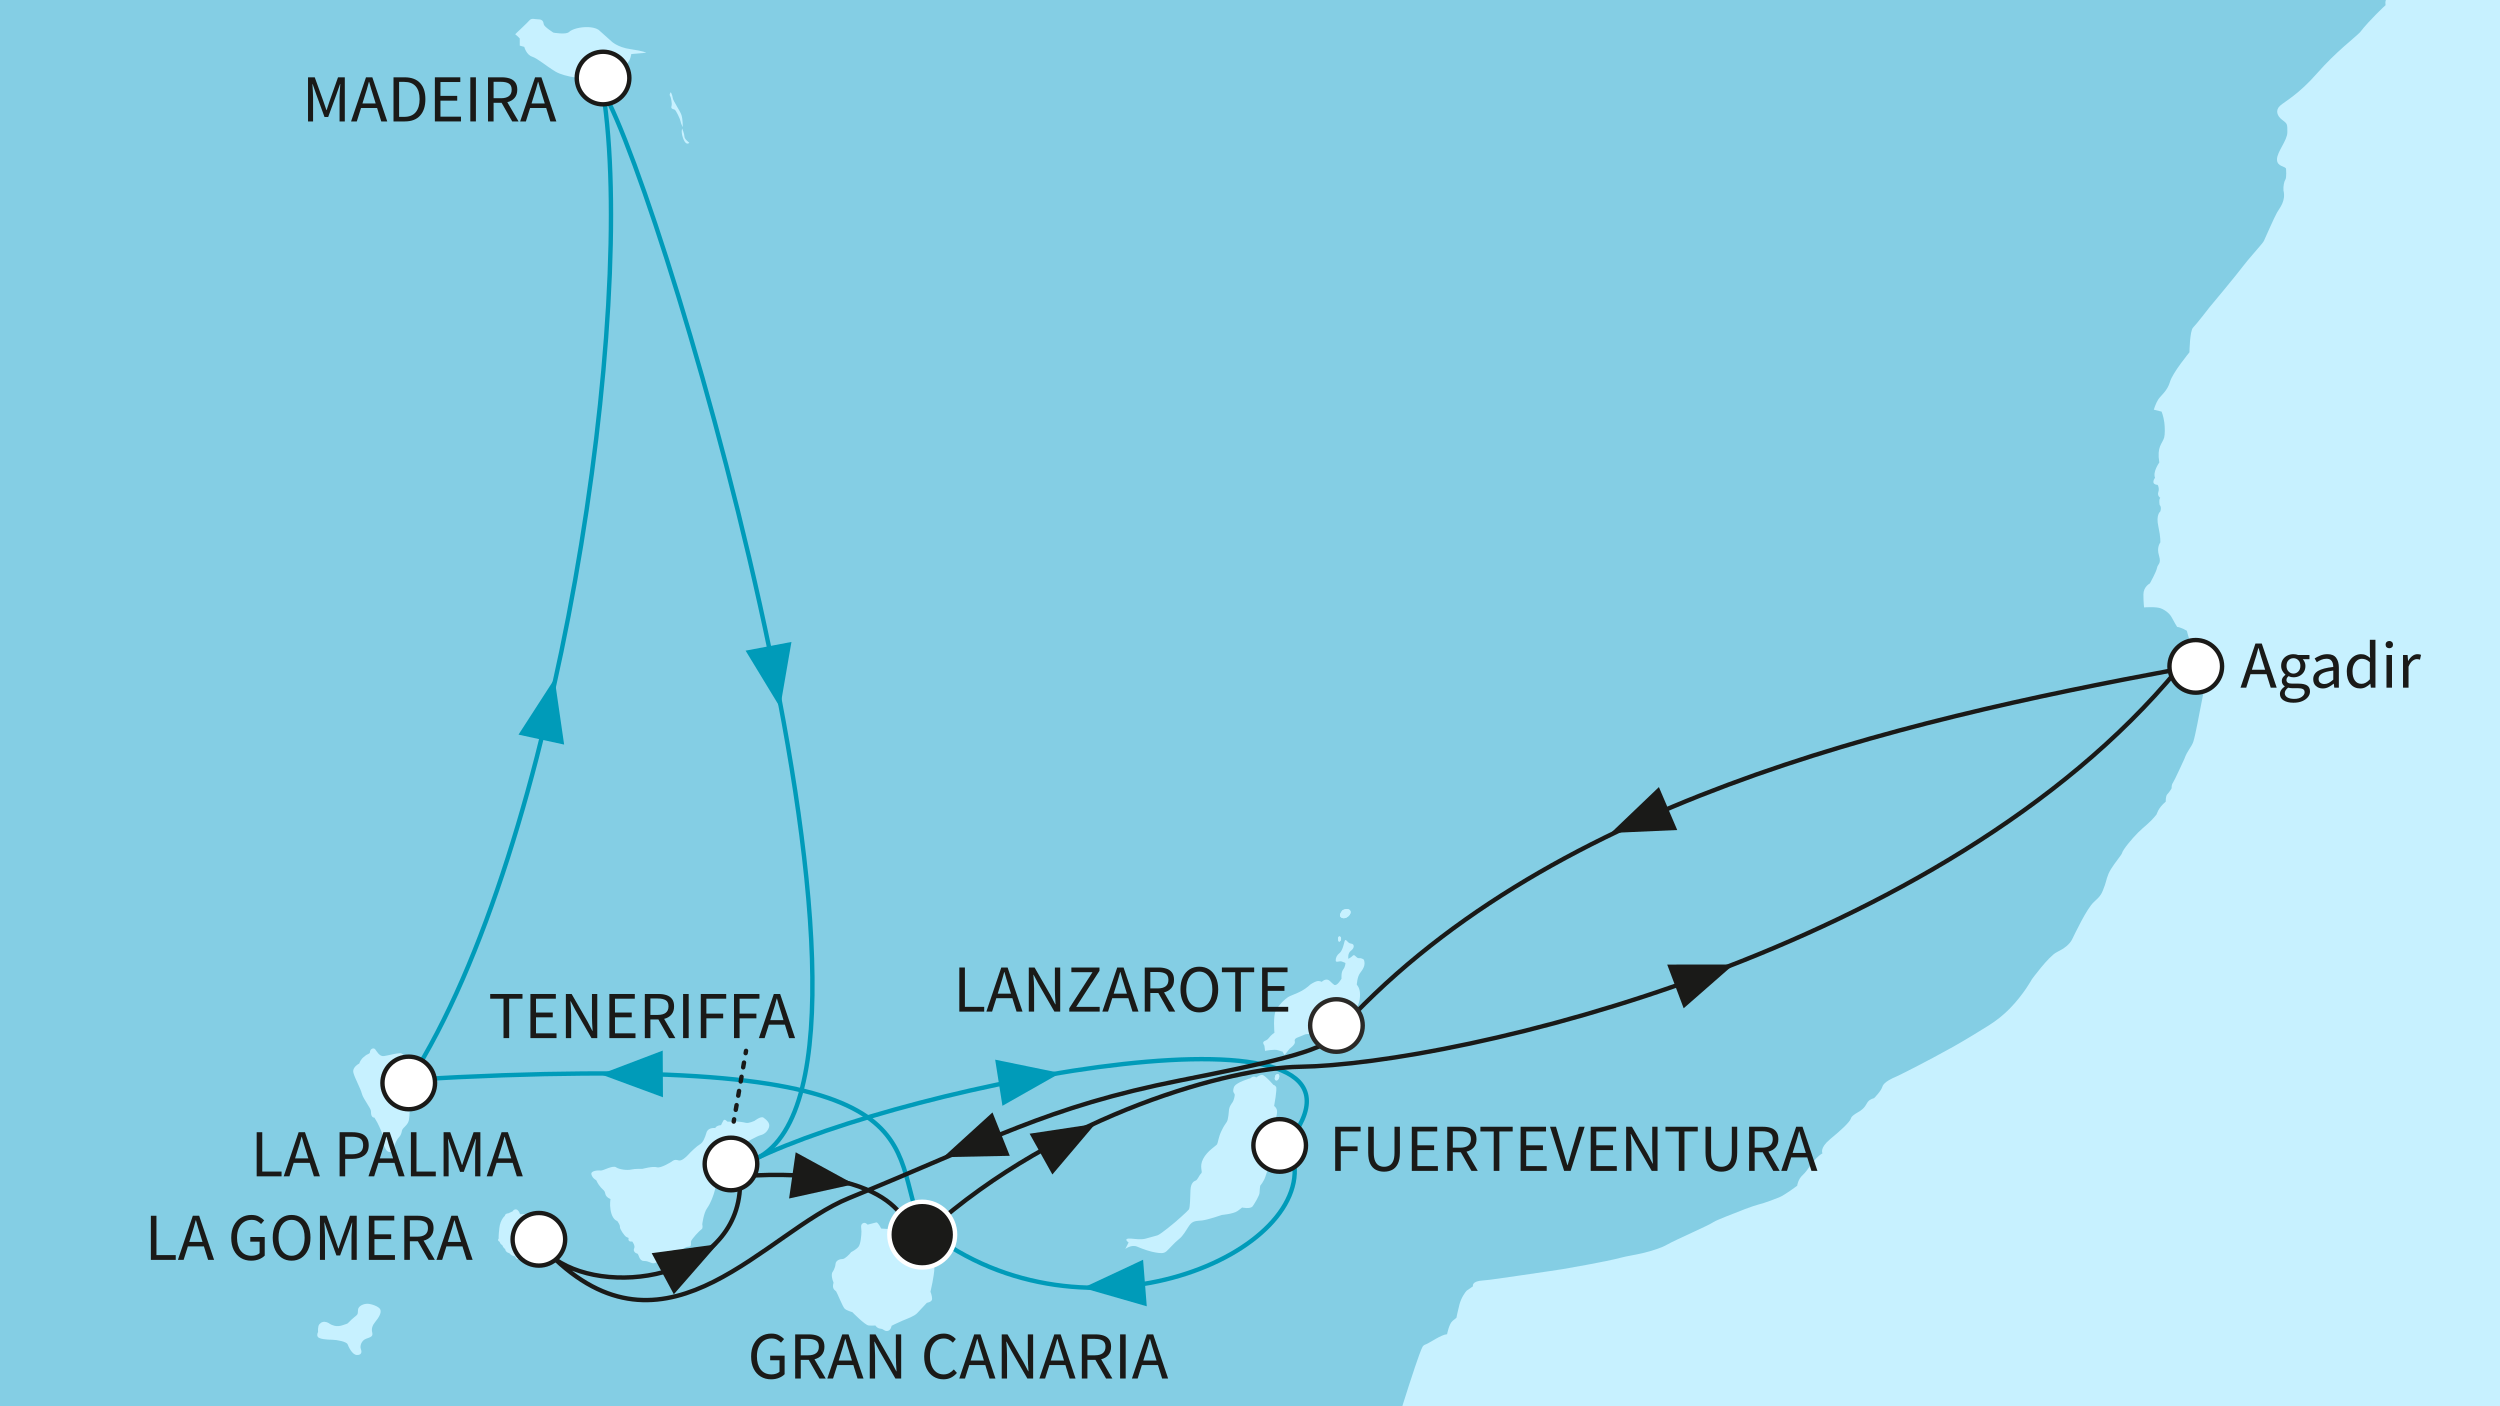 <?xml version="1.0" encoding="utf-8"?>
<!-- Generator: Adobe Illustrator 29.7.1, SVG Export Plug-In . SVG Version: 9.03 Build 0)  -->
<!DOCTYPE svg PUBLIC "-//W3C//DTD SVG 1.1//EN" "http://www.w3.org/Graphics/SVG/1.1/DTD/svg11.dtd">
<svg version="1.1" id="Ebene_1" xmlns:x="http://ns.adobe.com/Extensibility/1.0/" xmlns:i="http://ns.adobe.com/AdobeIllustrator/10.0/" xmlns:graph="http://ns.adobe.com/Graphs/1.0/"
	 xmlns="http://www.w3.org/2000/svg" xmlns:xlink="http://www.w3.org/1999/xlink" x="0px" y="0px" viewBox="0 0 640 360"
	 style="enable-background:new 0 0 640 360;" xml:space="preserve">
<rect x="0" y="0" width="640" height="360" fill="#808080" stroke="none"/>
<style type="text/css">
	
		.st0{clip-path:url(#SVGID_00000178198134485934293280000003596766616219559047_);fill-rule:evenodd;clip-rule:evenodd;fill:#84CEE4;}
	.st1{clip-path:url(#SVGID_00000178198134485934293280000003596766616219559047_);}
	.st2{fill-rule:evenodd;clip-rule:evenodd;fill:#C7F1FF;}
	.st3{fill:#C7F1FF;}
	
		.st4{clip-path:url(#SVGID_00000178198134485934293280000003596766616219559047_);fill-rule:evenodd;clip-rule:evenodd;fill:#C7F1FF;}
	
		.st5{clip-path:url(#SVGID_00000178198134485934293280000003596766616219559047_);fill:none;stroke:#009BB9;stroke-width:1.128;stroke-miterlimit:10;}
	.st6{clip-path:url(#SVGID_00000178198134485934293280000003596766616219559047_);fill:#009BB9;}
	
		.st7{clip-path:url(#SVGID_00000178198134485934293280000003596766616219559047_);fill-rule:evenodd;clip-rule:evenodd;fill:#FFFFFF;stroke:#1A1A18;stroke-width:1.128;stroke-miterlimit:10;}
	.st8{fill:#1A1A18;}
	
		.st9{clip-path:url(#SVGID_00000178198134485934293280000003596766616219559047_);fill:none;stroke:#1A1A18;stroke-width:1.128;stroke-miterlimit:10;}
	.st10{clip-path:url(#SVGID_00000178198134485934293280000003596766616219559047_);fill:#1A1A18;}
	
		.st11{clip-path:url(#SVGID_00000178198134485934293280000003596766616219559047_);fill-rule:evenodd;clip-rule:evenodd;fill:#1A1A18;stroke:#FFFFFF;stroke-width:1.128;stroke-miterlimit:10;}
	
		.st12{clip-path:url(#SVGID_00000178198134485934293280000003596766616219559047_);fill-rule:evenodd;clip-rule:evenodd;fill:#FFFFFF;stroke:#2A2927;stroke-width:1.128;stroke-miterlimit:10;}
	.st13{fill:none;stroke:#1A1A18;stroke-width:1.128;stroke-linecap:round;stroke-miterlimit:10;}
	
		.st14{fill:none;stroke:#1A1A18;stroke-width:1.128;stroke-linecap:round;stroke-miterlimit:10;stroke-dasharray:1.228,2.455;}
</style>
<g>
	<defs>
		<rect id="SVGID_1_" width="640" height="360"/>
	</defs>
	<clipPath id="SVGID_00000149357408728459291030000002859247733491447172_">
		<use xlink:href="#SVGID_1_"  style="overflow:visible;"/>
	</clipPath>
	
		<rect x="-296.409" y="-174.752" style="clip-path:url(#SVGID_00000149357408728459291030000002859247733491447172_);fill-rule:evenodd;clip-rule:evenodd;fill:#84CEE4;" width="1161.655" height="1262.718"/>
	<g style="clip-path:url(#SVGID_00000149357408728459291030000002859247733491447172_);">
		<g>
			<path class="st2" d="M174.469,29.492c-0.332-1.081-2.155-3.651-2.243-4.4
				c-0.079-0.744-0.498-1.491-0.498-1.491c-0.575,0.663-0.077,1.16-0.077,1.16
				s0.496,1.661,0.251,2.408c-0.251,0.747,0.496,0.747,0.828,0.911
				c0.332,0.169,1.408,2.41,1.491,2.985c0.081,0.587,0.58,1.498,0.58,1.498
				S174.801,30.568,174.469,29.492z M175.218,34.967c0-0.661-0.58-2.071-0.58-2.071
				s-0.362,0.789,0.195,2.377c0.039,0.111,0.083,0.234,0.132,0.359
				c0.749,1.825,1.501,0.911,1.501,0.911S175.218,35.633,175.218,34.967z"/>
		</g>
	</g>
	<g style="clip-path:url(#SVGID_00000149357408728459291030000002859247733491447172_);">
		<g>
			<path class="st2" d="M106.498,276.334c-0.081-0.747-1.41-1.828-1.739-3.319
				c-0.334-1.498-1.327-3.402-2.331-3.402c-0.993,0-2.98,0.577-4.145,0.742
				c-1.159,0.169-1.828-1.243-2.24-1.74c-0.415-0.503-1.334-0.086-1.334,0.747
				c0,0,0,0.332-0.494,0.496c-0.496,0.167-0.993,0.665-0.993,0.665
				s-0.833,0.496-1.255,1.744c0,0-1.899,0.909-1.484,2.405
				c0.415,1.496,1.828,3.982,2.155,5.313c0.334,1.322,2.326,3.732,2.326,4.476
				c0,0.751,0.086,1.661,0.914,1.661c0.06,0.223,0.378,0.582,0.735,1.292
				c0.596,1.169,1.334,2.86,1.334,3.275c0,0.663,0,1.739,0.336,2.574
				c0.334,0.828,0.747,1.656,1.491,1.656c0.747,0,1.078-0.914,1.167-1.41
				c0.081-0.496,0.578-1.747,1.16-2.322c0.582-0.584,0.668-1.164,0.83-1.83
				c0.162-0.659,1.494-1.324,1.739-2.568c0.251-1.245,0.334-4.485,0-5.144
				c-0.325-0.665-0.413-1.081,0-2.164C105.088,278.405,106.581,277.078,106.498,276.334
				z M139.942,313.514c-1.408-0.668-1.489-1.248-2.818-1.081
				c0-0.582-0.587-1.658-1.661-1.658c-1.078,0-2.326,0.079-2.326,0.079
				s-0.329-1.16-0.992-1.241c-0.668-0.083-0.914,0.496-0.914,0.496l-1.081,0.496
				c0,0-0.83,0-0.914,0.666c0,0-1.162,0.911-1.41,3.152
				c-0.246,2.243-0.167,2.658-0.167,2.658s-0.499,0.413,0.255,0.828
				c0.16,0.663,0.659,0.833,0.659,0.833s0.246,0.745,0.747,0.992
				c0,0,0,0.831,1.081,1.081c0,0,0.496,0.749,1.577,0.83c0,0-0.25,0.83,1.16,0.666
				c0,0,0.499,0.496,1.002,0c0.496-0.501,1.324,0.248,1.99,0.081
				c0.663-0.167,1.074-0.828,1.074-0.828s0.339,0,1.331-0.749
				c0.995-0.747,1.408-1.16,2.073-1.656c0.666-0.504,0.833-1.501,0.833-2.493
				C141.44,315.671,141.354,314.177,139.942,313.514z M94.05,333.762
				c-0.911,0-2.321,0.496-2.405,1.577c-0.083,1.081,0.084,1.081-0.997,1.909
				c-1.076,0.828-1.494,1.579-1.911,1.663c-0.413,0.079-1.739,0.823-3.071,0.496
				c-1.322-0.334-1.243-0.665-1.988-0.914c-0.749-0.248-1.412-0.084-1.909,0.496
				c-0.501,0.58-0.334,1.994-0.334,1.994s-0.417,0.666-0.084,1.241
				c0.334,0.587,2.405,0.749,3.648,0.749c1.25,0,3.736,0.499,3.987,1.164
				c0.246,0.661,1.162,2.653,2.324,2.739c1.164,0.079,1.41-0.666,1.078-1.498
				c-0.329-0.828,0.169-2.24,1.329-2.656c1.16-0.413,1.828-0.577,1.577-1.577
				c-0.246-0.995,0-1.823,0.826-2.82c0.83-0.995,1.582-2.241,1.248-3.071
				C97.04,334.427,94.964,333.762,94.05,333.762z M195.466,286.123
				c-0.659-0.499-2.329,0.83-2.329,0.83s-1.491,0.666-2.152,0.496
				c-0.663-0.162-2.159-0.413-3.154-0.327c-0.995,0.079-1.661,0-1.661,0
				s-0.663-0.835-0.997-0.248c-0.327,0.575-0.582,1.16-0.582,1.16
				c-1.245,0.081-1.494,0.747-1.494,0.747s-1.828-0.25-2.238,1.16
				c-0.415,1.412-0.914,2.574-1.661,2.992c-0.747,0.41-2.403,1.988-2.99,2.653
				c-0.582,0.663-1.742,1.661-2.405,1.491c-0.663-0.165-1.078-0.332-1.909,0.334
				c0,0-2.741,1.744-3.732,1.413c-0.997-0.334-3.734,0.413-3.734,0.413
				s-1.828-0.081-2.825,0.167c-0.997,0.248-3.071,0-3.899-0.58
				c-0.828-0.58-3.319,0.909-3.906,0.828c-0.577-0.084-2.651,0-2.4,1
				c0.248,0.995,1.241,1.491,1.241,1.491s0.417,0.993,1.16,1.825
				c0.754,0.828,1,0.747,1.167,1.656c0.162,0.914,1.325,1.331,1.325,1.331
				s-0.248,1.245,0,2.739c0.246,1.496,0.83,2.572,1.744,2.906
				c0,0,0.749,0.993,0.666,1.494c-0.081,0.499,1.162,2.324,1.658,2.572
				c0.496,0.25,0.582,0.25,0.582,0.25s-0.415,1.081,0.914,0.911
				c0,0,0.83,1.076,0.496,1.742c-0.329,0.663,0.251,1.245,0.747,1.329
				c0.501,0.083,0.417,1.909,1.744,1.909c1.331,0,1.74,0.666,2.57,0.582
				c0.835-0.086,2.908-1.579,3.822-1.494c0.914,0.079,1.907,0.496,2.489-0.663
				c0.71-1.422,1.825-2.073,2.57-2.073c0.747,0,0.582-0.666,0.582-1.25
				c0-0.578,2.324-2.99,2.739-3.235c0.417-0.251,0.165-1.245,0.165-1.245
				s0.334-2.901,1.248-4.152c0.909-1.241,1.661-3.314,1.992-4.645
				c0.327-1.327,0.742-4.98,0.742-4.98l1.25-1.162c0,0,1.243-0.332,2.238-1.744
				c0,0,1.742-1.076,2.407-2.236c0.666-1.167,0.666-1.994,1.329-2.159
				c0.661-0.169,2.737-1.496,3.734-1.747c0.997-0.246,1.823-0.993,2.159-2.073
				C197.205,287.45,196.131,286.62,195.466,286.123z M237.456,320.736
				c0,0-0.165-2.164-0.25-3.405c-0.079-1.25-0.914-1.909-0.914-1.909l0.172-0.749
				c0.494-0.418,0.742-1.081,0.663-1.656c-0.088-0.584-0.248-1.25-1.246-0.339
				c-0.995,0.914-0.253,1.415-0.501,2.162c-0.248,0.745-1.491,0.165-1.491,0.165
				s-0.911-0.749-1.821-0.413c0,0-0.172-0.747-1.665-0.747
				c-1.489,0-2.324,0.828-2.324,0.828l-2.491-0.165c0,0-0.828-1.663-1.239-1.577
				c-0.417,0.086-2.245,0.582-2.245,0.582s-0.584-0.751-1.25-0.334
				c-0.656,0.413-0.325,1.243-0.325,2.073c0,0.828-0.169,3.154-0.747,3.906
				c-0.584,0.742-1.913,1.405-1.913,1.405c-0.329,0.496-1.577,1.746-2.152,1.746
				c-0.584,0-1.746,0.248-1.832,1.324c-0.081,1.078-0.747,1.992-0.747,1.992
				s-0.578,0.663,0.25,2.741c-0.499,1.658,0.415,1.909,0.668,2.238
				c0.246,0.332,1.661,3.901,2.157,4.397c0.496,0.499,1.99,0.914,1.99,0.914
				s3.238,3.319,4.151,3.405c0.914,0.083,1.74,0,1.74,0s0.417,0.747,1.331,0.828
				c0.914,0.086,0.826,0.663,1.744,0.584c0.909-0.086,1.076-1.329,1.076-1.329
				s1.266-0.665,2.714-1.276c1.452-0.612,3.094-1.171,3.845-1.964
				c1.487-1.575,2.486-2.653,2.486-2.653s1.327-0.167,1.327-0.995
				c0-0.831-0.415-1.828-0.415-1.828s1-4.23,1-6.141
				C239.203,322.638,237.456,320.736,237.456,320.736z M343.606,235.002
				c0.909,0.334,2.155-0.663,2.155-1.494c0-0.833-1.16-1.081-2.155-0.415
				C343.023,233.925,342.69,234.67,343.606,235.002z M343.105,240.897
				c0.501-0.582,0-1.579-0.496-1C342.439,240.394,342.608,241.477,343.105,240.897
				z M349.165,245.707c0,0-0.496-0.496-1.243-0.413
				c-0.747,0.079-1.081-1.16-1.577-0.663c-0.501,0.496-1.169,0.828-1.169,0.828
				s-0.246-1.41,0.668-2.073c0.909-0.666,0.997-1.742,0-1.825
				c-0.992-0.083-1.329-1.663-1.661-0.501c-0.081,0.334-0.496,2.326-1.243,2.904
				c-0.747,0.584-1,1.248-1,1.914c0,0.661,0.916,0.086,1.496,0.248
				c0.58,0.162,0.997,0.413,0.997,0.413s0,0.914-0.582,1.661
				c-0.578,0.747-0.415,2.326-0.415,2.326s-1.16,2.071-1.909,1.575
				c-0.747-0.498-1.162-1.327-1.906-1.327c-0.749,0-1.25,0.58-1.25,0.58
				s-0.575-0.332-1.238-0.167c-0.668,0.167-1.661,0.83-1.661,0.83
				s-0.997,0.958-2.178,1.612c-1.385,0.768-3.013,1.266-3.548,1.624
				c-1,0.665-2.243,1.909-3.071,3.319c-0.835,1.413-0.417,5.812-0.417,5.812
				s-0.828,0.496-1.491,1.41c-0.668,0.914-1.995,0.496-1.078,1.909l0.167,1.324
				c0,0,2.403-0.496,3.317-0.162c0.911,0.332,1.162,0.332,1.162,0.332l0.498,0.914
				l1.325-1.658c0,0,1.524-1.109,1.327-1.744
				c-0.329-1.081,0.911-1.081,2.245-1.746c1.331-0.661,2.071,0.25,3.651-0.411
				c1.577-0.668,2.157-1.744,2.157-1.744s2.658-0.248,3.901-0.911
				c1.243-0.666,2.818-2.823,3.567-3.651c0.747-0.832,1.164-1.909,1.164-3.655
				c0-1.742-0.828-2.489-0.828-2.489s0.079-1.992,0.828-2.987
				C348.915,248.112,349.659,247.12,349.165,245.707z M326.923,284.384
				c-0.083-0.835-0.747-1.248-0.747-1.248s0.826-4.397,0.499-4.894
				c-0.334-0.498-0.665-0.498-0.665-0.498s-2.243-2.574-2.908-2.574
				c-0.663,0-1.491,0.661-1.491,0.661s-0.749-0.577-1.412,0.172
				c0,0-3.896,1.076-4.314,2.322c-0.413,1.245,0,1.412,0.167,1.747
				c0.167,0.327-0.246,1.739-0.496,2.073c-0.25,0.332-0.835,1.16-0.914,1.823
				c-0.084,0.666-0.169,2.572-0.582,3.235c-0.417,0.666-0.663,0.833-1.412,2.41
				c-0.742,1.577-0.828,2.904-1.076,3.321c-0.251,0.41-2.491,1.661-3.567,3.734
				c-1.081,2.073,0,3.319-0.503,3.729c-0.498,0.417-0.914,1.661-1.412,1.83
				c-0.496,0.165-1.239,0.661-1.327,2.405c-0.079,1.744-0.079,4.483-0.408,4.982
				c-0.341,0.496-3.488,3.233-3.488,3.233s-3.734,3.157-4.567,3.404
				c-0.83,0.248-1.828,0.496-2.985,0.831c-1.16,0.332-2.82,0.081-3.734,0
				c-0.914-0.086-1.911,0.081-0.663,0.995l-0.833,1.658
				c0,0,1.577-1.241,3.066-0.575c1.5,0.663,3.572,1.322,4.738,1.491
				c1.157,0.165,1.985,0.332,2.737-0.332c0.747-0.663,1.99-2.159,3.15-3.073
				c1.164-0.911,1.746-2.157,2.658-3.486c0.916-1.327,1.828-1.16,3.321-1.327
				c1.491-0.167,5.061-1.41,5.061-1.41s2.908-0.248,3.985-0.997
				c1.078-0.749,1.157-0.911,1.157-0.911s2.164,0.498,2.741-0.334
				c0.584-0.828,1.742-2.818,1.742-3.402c0-0.582,0.167-1.825,0.167-1.825
				s0.918-1.078,1.331-2.324c0.415-1.243,1.162-3.321,1.162-3.982
				c0-0.666-0.666-1.164-0.666-1.164s0.666-1.076,0.334-2.076
				c-0.334-0.992-0.501-1.491-0.501-1.491s1.329,0.332,1.911-2.408
				c0.58-2.737,0.327-3.317,0.327-3.317S327.002,285.214,326.923,284.384z
				 M326.589,275.169c-0.248,0.417-0.499,1.496,0.251,1.412
				C327.586,276.498,327.918,274.339,326.589,275.169z M156.956,19.813
				c1.992-1,2.491-2.66,3.488-3.488c0.992-0.83,1.16-2.491,1.16-2.491
				l3.82-0.334c0,0-0.499-0.413-3.987-0.909
				c-3.486-0.496-4.979-2.076-4.979-2.076l-3.152-2.822
				c0,0-0.745-0.663-2.737-0.749c-1.995-0.081-4.152,0.499-4.898,1.246
				c-0.749,0.749-3.987,0.167-3.987,0.167s-2.401-1.494-2.489-2.157
				c-0.079-0.663-0.329-1.245-1.327-1.245c-0.993,0-1.739-0.415-2.324,0.248
				c-0.578,0.666-3.235,3.154-3.235,3.154l-0.413,0.413
				c0,0,0.911,0.751,1.162,1.083v1.825l1.16,0.329c0,0,0.496,1.99,1.992,2.493
				c1.496,0.496,3.484,2.322,5.972,3.813c2.491,1.5,7.637,1.828,7.637,1.828
				s0.499,0.83,1.329,0.499c0.826-0.329,1.821-0.997,1.821-0.997
				S154.966,20.806,156.956,19.813z M203.347,602.317c0.585,0,0.415-0.742,0.415-0.742
				C203.433,601.658,202.769,602.317,203.347,602.317z M203.184,603.23
				c0,0,0.334,1.742,0.83,1.911C204.513,605.309,203.184,602.481,203.184,603.23z"/>
		</g>
	</g>
	<g style="clip-path:url(#SVGID_00000149357408728459291030000002859247733491447172_);">
		<path class="st3" d="M343.606,235.002c0.909,0.334,2.155-0.663,2.155-1.494
			c0-0.833-1.16-1.081-2.155-0.415C343.023,233.925,342.69,234.67,343.606,235.002z"
			/>
		<path class="st3" d="M343.105,240.897c0.501-0.582,0-1.579-0.496-1
			C342.439,240.394,342.608,241.477,343.105,240.897z"/>
		<path class="st3" d="M326.84,276.582c0.747-0.083,1.078-2.243-0.251-1.412
			C326.341,275.587,326.09,276.665,326.84,276.582z"/>
	</g>
	
		<path style="clip-path:url(#SVGID_00000149357408728459291030000002859247733491447172_);fill-rule:evenodd;clip-rule:evenodd;fill:#C7F1FF;" d="
		M861.582,699.557l-0.072-824.899H749.228l-2.825,7.139l-4.488,8.962
		c0,0-0.556,1.914-1.607,4.138c-0.599,1.248-1.517,2.598-2.162,3.76
		c-2.097,3.755-4.117,6.246-5.186,8.036c-1.994,3.319-3.078,6.807-6.058,12.45
		c-2.992,5.645-6.394,8.299-6.394,8.299s-3.648,4.648-5.641,6.972
		c-1.992,2.322-7.306,4.314-8.466,5.476c-1.162,1.159-3.982,3.154-6.144,3.324
		c-1.549,0.116-4.745,2.89-6.698,4.444c-0.768,0.608-1.767,1.032-1.767,1.032
		s-1.853,0.949-2.595,1.035c-1.102,0.624-2.338,1.719-3.212,2.449
		c-1.992,1.661-6.884,4.562-8.711,4.562c-1.825,0-2.078-0.744-3.739,0.584
		c0,0-1.324,0.993-3.316,2.238c0,0-1.661,0.914-2.41,1.412
		c-0.74,0.496-1.904,0.914-1.904,0.914c0-0.914-1.081-0.332-1.081-0.332
		c-0.582,0.496-5.562,3.235-5.562,3.235c-1.661-0.165-4.316,1.327-4.316,1.327
		s-7.053,3.488-7.883,3.653c0,0-1.065-0.067-1.907,0.58
		c-1.415,1.081-3.567,1.412-4.648,1.909c-2.825,0.666-2.493,1.494-3.818,2.987
		c-1.331,1.494-5.144,4.817-6.309,4.98c-0.418,0.169-2.734,0.086-2.734,0.086
		c0-0.914-0.919-0.582-0.919-0.582s-0.83,0-2.491,1.663
		c-1.661,1.656-3.481,5.142-3.481,5.142s-0.165,0.663-1.331,2.823l-0.329,0.83
		c0,0-3.486,4.81-4.402,5.562c-0.909,0.745-2.074,2.737-2.074,2.737
		s-0.993,0.165-1.575,0.997c-0.584,0.828-0.332,1.828-0.332,1.828
		s-4.068,3.732-6.559,6.967c-1.656,1.658-6.142,4.98-10.952,10.458
		c-4.81,5.476-8.136,7.136-9.465,8.299c-1.324,1.162-0.828,2.653,0.503,3.653
		c1.324,0.995,1.324,0.995,1.324,3.152c0,2.157-2.656,4.98-2.656,6.972
		c0,1.992,2.326,1.661,2.326,2.488c0,0,0.165,2.159-0.169,2.658
		c-0.332,0.496-0.58,1.658-0.496,2.82c0.665,2.656-0.995,4.483-1.661,5.645
		c-0.659,1.16-3.149,6.805-3.149,6.805s-0.128,0.455-0.689,1.144
		c-1.241,1.521-3.63,4.163-4.625,5.492c-1.995,2.66-8.797,10.789-8.797,10.789
		s-3.403,4.402-4.235,5.23c-0.828,0.828-0.914,6.308-0.914,6.308
		s-4.314,5.225-4.98,7.552c-0.663,2.326-2.321,3.484-2.985,4.483
		c-0.663,0.995-1.16,2.653-1.16,2.653l1.99,0.496c0,0,0.469,1.078,0.705,2.799
		c0.167,1.262,0.167,3.138-0.042,3.843c-0.496,1.661-1.914,2.238-1.248,6.39
		c0,0-1.739,2.405-1.081,3.903c0,0-1.329,1.658,0.668,1.825
		c0,0,0.501,0.828,0.167,1.825c-0.332,0.995,0.498,1.491,0.498,1.491
		s-0.42,0.251-0.165,1.825c0,0,0.578,0.415,0.165,1.665
		c0,0-1.162,0.823-0.498,3.813c0.663,2.99,0.498,4.149,0.498,4.149
		s-0.995,1.164-0.332,3.316c0.663,2.162-0.334,2.162-0.499,3.157
		c-0.165,0.995-1.832,3.982-1.832,3.982s-1.653,0.83-1.653,2.823
		c0,1.992,0.167,3.321,0.167,3.321s3.066-0.25,4.314,0.248
		c1.241,0.496,2.321,1.41,2.818,2.41c0.503,0.995,1.331,2.322,1.331,2.322
		c1.162,0.165,2.489,0.995,2.489,0.995s1.329,5.314,2.322,6.473
		c1.002,1.162,2.66,0.997,2.66,0.997l0.496,2.157l-2.155,10.952
		c0,0-1.16,6.306-1.663,7.804c-0.501,1.494-1.494,2.157-2.324,4.481
		c-0.165,0.332-2.491,5.481-2.906,6.058c-0.415,0.582-0.329,1.412-0.329,1.412
		s-0.582,0.995-1.081,1.491c-0.496,0.496-0.417,1.909-0.417,1.909
		c-1.988,1.665-2.324,3.235-2.324,3.235c-1.821,2.326-3.068,2.992-4.724,4.648
		c-1.663,1.663-3.987,4.483-4.152,5.313c-0.079,0.394-1.906,2.561-2.841,4.101
		c-1.037,1.698-1.122,2.899-1.554,4.114c-0.833,2.324-1.004,2.658-2.825,4.316
		c-1.828,1.661-4.894,8.217-5.559,9.544c-0.666,1.327-1.995,2.326-3.987,3.319
		c-1.992,0.995-6.306,6.888-6.306,6.888s-2.048,3.808-5.678,7.521
		c-1.54,1.57-3.367,3.059-5.439,4.349c-2.35,1.454-5.696,3.544-9.136,5.469
		c-6.77,3.792-13.888,7.341-14.435,7.561c-0.835,0.329-3.238,1.408-3.572,2.572
		c-0.327,1.16-2.155,2.985-2.155,2.985s-0.911,0.165-1.496,0.83
		c-0.582,0.666-0.663,1.661-2.572,2.739c-1.909,1.079-1.825,1.575-1.825,1.575
		c-0.336,1-2.493,2.99-5.311,5.313c-2.823,2.326-1.99,3.651-1.99,3.651
		c-2.324,1.329-3.651,4.316-4.982,5.481c-1.329,1.162-1.496,2.82-1.496,2.82
		s-3.321,2.488-4.646,2.985c-1.327,0.501-3.321,1.329-5.311,1.832
		c-1.303,0.325-5.151,1.79-8.083,2.992c-1.552,0.64-2.853,1.141-3.37,1.484
		c-1.494,1-9.625,4.485-11.949,5.81c-1.315,0.754-3.743,1.563-6.269,2.162
		c-1.937,0.461-3.931,0.728-5.52,1.157c-3.648,0.997-14.774,2.906-14.774,2.906
		s-5.517,0.851-10.889,1.619c-4.117,0.591-8.155,1.215-9.518,1.287
		c-3.159,0.165-2.665,1.496-2.665,1.496l-1.652,1.159
		c-0.338,0.411-1.334,1.661-1.828,3.567c-0.503,1.909-0.747,3.321-0.747,3.321
		s-0.086,0.081-1.002,0.828c-0.909,0.751-1.403,3.404-1.403,3.404
		c-1.501,0.086-4.486,2.241-5.399,2.574c-0.914,0.329-0.914,0.575-1.742,2.739
		c-0.828,2.152-4.318,12.942-5.641,17.258c-0.336,0.832-1.336,3.238-2.078,4.734
		c-0.747,1.491-2.82,4.314-3.238,5.638c-0.41,1.329-1.243,1.663-1.825,2.909
		c-0.578,1.243-0.663,3.4-0.578,3.817c0.081,0.415-0.415,2.159-0.415,2.159
		s-3.402,8.63-3.574,10.62c-0.16,1.995-1.902,5.812-1.902,5.812
		s-1.162,3.152-2.825,5.309c-1.658,2.159-5.144,5.311-5.144,5.311
		s-2.106,1.443-4.706,3.006c-4.383,2.635-10.335,6.058-11.065,6.789
		c-1.162,1.16-2.99,2.823-7.303,3.982c-4.314,1.162-6.64,0.665-6.64,0.665
		s-0.99,2.489-2.491,4.483c-1.489,1.988-3.481,3.15-4.645,4.314
		c-1.157,1.162-5.228,1.491-5.228,1.491s-4.567,5.478-5.061,7.637
		c-0.504,2.155,0.167,2.655,0.167,2.655s0.58,3.901-1.41,9.379
		c-1.995,5.476-5.063,9.871-6.387,11.035c-0.854,0.742-1.974,5.167-2.667,8.15
		c-0.58,1.329-0.489,3.221-0.577,3.966c-0.081,0.747-2.403,5.643-2.403,5.643
		s-1.992,2.326-2.822,3.984c-0.831,1.658-0.914,3.402-0.914,3.402l-2.078,5.061
		l0.339,1.994c-1.995,4.483-1.162,4.81-1.162,4.81s0.165,1.162,0.165,2.987
		c0,0-0.334,0.501-0.165,1.081c0.165,0.582,0.248,2.241,0.248,2.241l0.745,0.496
		c0.835,0.503,0.169,4.817,0.169,4.817s0,1.575-0.248,2.488
		c-0.255,0.914,0.165,1.909,0,2.737c-0.09,0.666-0.169,1.25-0.587,1.995
		c-0.413,0.747-0.496,1.995-0.496,1.995s-0.29,0.949-0.747,1.575
		c-1.327,1.828-1.41,7.8-1.41,7.8s-3.238,3.154-4.727,3.651
		c-1.498,0.501-2.078,5.228-2.078,5.228s-4.179,1.712-6.742,2.95
		c-0.608,0.292-1.127,0.485-1.473,0.703c-1.83,1.164-4.731,4.235-7.385,8.217
		c-2.658,3.984-4.316,5.061-6.144,6.225c-1.825,1.164-4.316,4.23-4.316,4.23
		s-3.321,3.984-5.311,5.645c-1.992,1.661-0.666,2.486-0.666,2.486
		s-0.424,0.496-1.157,1.104c-1.157,0.969-2.825,2.222-2.825,2.222
		s-1.475,0.988-2.477,1.459c-1.306,0.612-2.672,1.197-4.337,2.336
		c-0.556,0.38-1.211,0.821-1.814,1.348c-3.822,3.319-7.475,8.966-8.141,11.784
		c-0.663,2.825-3.479,5.311-3.479,5.311c0.334,1.661,0.992,0.997,1.658,0
		c0.659-0.997,1.491-1.324,2.99-2.987c1.494-1.663,1.661-2.82,1.661-4.481
		c0-1.661,3.312-5.974,3.312-5.974s1.25-1.076,1.828-0.162c0,0,0,0,0.334-0.835
		c0.334-0.83,1.656-2.322,1.656-2.322l-0.494,1.825h0.828l0.503-1.164
		l0.988,2.992l-0.322,1.405l-0.255,1.248l0.914-0.663
		c0.997-0.167,1.491-0.997,1.491-0.997l-0.494,1.661
		c-2.66,0.499-1.825,2.488-1.825,2.488c-2.491,1.329-3.324,3.82-3.324,3.82
		l-3.317,5.144l-0.584,0.167l-0.081,0.575c0,0-1.078,1.329-1.157,2.078l-2.994,3.653
		c-3.488,1.825-0.499,2.489-0.499,2.489s0.206,0.371-0.107,1.027
		c-0.854,1.811-2.883,5.276-2.883,5.276s-0.661,0.935-1.016,1.31
		c-0.872,0.918-1.967,1.846-1.967,1.846l-0.165,1.496c0,0-1.164,2.904-2.157,3.732
		c-0.997,0.833-0.835,2.577-0.835,2.577s-0.325,0.828-1.324,1.99
		c-0.995,1.16-1.164,1.823-1.164,1.823c-2.655,1.329-2.491,3.984-2.491,3.984
		s0.835-0.993,2.164-0.332c0.334,0.167,0.538,0.445,0.759,0.8
		c0.661,1.037,0.897,2.737,0.399,4.346c-1.05,3.426-4.145,5.144-5.643,5.81
		c-1.489,0.663-2.152-0.165-2.152-0.165c0,1.324-1.164,2.987-1.164,2.987
		c-0.83,0,0.162,0.165,0.997,1.162l-0.501,1.491c0,0-0.496,0.334-0.833,0.83
		c-0.993,0.995-1.988,3.987-1.988,6.139c0,0.979-0.056,2.433-0.246,3.82
		c-0.241,1.684-0.645,3.27-0.918,3.82c-0.496,0.992-1.331,1.825-3.317,3.319
		c-0.71,0.529-0.941,1.716-1.211,3.094c-0.492,2.495-0.756,5.626-1.614,6.698
		c-0.413,0.58-0.828,0.413-1.074,0.828c-0.257,0.418-0.086,1.329-0.086,1.329
		c-0.612,1.109-2.31,1.995-3.938,2.607c-1.675,0.622-3.284,0.963-3.284,0.963
		s-0.742-0.332-0.993-0.997c-0.246-0.661-1.661-0.914-2.324-0.578
		c-0.967,0.482-1.41,1.324-1.744,1.99c-0.334,0.666-2.822,2.324-3.484,3.238
		c-0.665,0.914,0.248,1.162,0.248,1.162l-0.336,0.911l-1.656,0.663
		c0,0,0,0.167-1.162,3.321c-0.311,0.835-0.531,1.816-0.809,2.556l-3.284,6.336
		c0,1.011-0.139,1.155-0.719,2.741c-0.58,1.591,0.283,2.025-1.155,3.177
		c-1.443,1.155-1.443,1.155-1.591,2.308c-0.142,1.153-0.717,2.025-0.285,2.741
		c0.434,0.719-0.432,0.726-0.721,2.164c-0.292,1.443-0.432,3.465-0.432,4.91
		c0,1.44-1.301,5.768-1.013,7.932c0.29,2.164-1.443,6.638-1.443,8.658
		c0,2.022-0.29,4.33-0.575,6.353c-0.29,2.02-0.723,3.606-0.723,5.193
		c0,1.589-1.153,7.937-1.153,9.092c0,1.153-0.87,2.166-0.719,3.463
		c0.144,1.297-1.018,5.052-0.434,6.204c0.577,1.155,1.869,2.741,2.161,3.317
		c0.29,0.584,1.153-2.018,1.443-2.881c0.283-0.865-0.29-2.454-0.434-3.321
		c-0.142-0.863,0.868,0,1.016-1.728c0.137-1.735,0-2.746,0-3.467
		c0-0.717-1.158-1.876-0.148-3.173c1.009-1.299,1.443-3.606,2.161-4.33
		c0.724-0.721,0.872,0.29,1.157-1.728c0.29-2.025,0-2.166,0.717-3.467
		c0.726-1.299,0.343-4.914,1.303-4.043c1.586,1.45,2.166,1.45,3.029,0.58
		c0.867-0.863,0.724-2.885,0.867-0.863c0.144,2.018-1.299,4.04-1.011,5.337
		c0.292,1.301-0.288,1.584,1.44,2.739c1.735,1.155,2.744,1.445,2.744,2.6
		c0,1.153-1.157,1.153,0.144,2.739c1.299,1.591,2.602,2.892,1.445,3.324
		c-1.153,0.429-1.589,0.719-2.02-1.016c-0.431-1.728-1.007-2.593-1.155-3.317
		c-0.148-0.719-1.584-4.472-1.73-2.018c-0.148,2.452-1.445,2.31,0,3.894
		c1.443,1.589,0.863,1.73,1.879,3.175c1.007,1.443,0.578,1.834,1.294,2.739
		c2.164,2.746,2.526,4.801,3.537,6.387l1.923,5.464
		c1.035,1.383,0.691,2.243,2.241,3.966c1.552,1.725,2.76,1.892,2.932,1.032
		c0.171-0.863-0.346-4.478-0.691-6.202c-0.343-1.723,2.066-1.556,2.066-0.863
		c0,0.689,0.863,1.549,1.899,2.412c1.032,0.86,1.38,2.931,2.243,3.62
		c0.86,0.686,1.723,2.927,2.066,3.618c0.343,0.689,0.517,4.826,1.204,5.861
		c0.689,1.032,1.382,2.927,1.899,3.275c0.515,0.343,1.549,2.586,2.751,2.755
		c1.211,0.172,1.558,1.206,1.723,1.723c0.179,0.52,0.696,3.103,0.696,3.792
		c0,0.689-0.346,1.723-1.902,2.24c-1.547,0.519-0.341,1.032-0.517,1.723
		c-0.167,0.691-0.513,1.726-0.513,2.412c0,0.693,0.689,1.211,0.689,1.723
		c0,0.519,0.687,1.895,0.687,1.895s-0.515,1.899-1.03,2.243
		c-0.517,0.346-2.069,2.243-2.069,3.277c0,1.032,1.723-1.211,1.723-1.211
		s0.346,2.071,0.86,2.762c0.515,0.684-0.172,2.407-0.172,2.407
		s-0.176,2.074-0.517,2.76c-0.343,0.693-0.343,1.206-0.689,2.243
		c-0.346,1.03-0.172,1.03-1.721,1.206c-1.556,0.171-0.86,1.204-0.86,1.204
		s-0.297,0.661-0.55,1.359c-0.814,0.547-1.317,1.013-1.547,2.025
		c-0.06,0.271-0.186,0.561-0.332,0.854c-0.199,0.153-0.334,0.246-0.334,0.246
		l0.181,0.026c-0.408,0.728-0.946,1.463-1.187,2.039
		c-0.371,0.888-0.561,0.932-1.211,2.048c-0.654,1.118-1.911,1.77-1.072,2.233
		c0.835,0.469,0.974,1.023,1.394,0.373c0.42-0.649,0.327-0.93,1.118-2.048
		c0.789-1.118,0.888-1.628,1.631-2.138c0.747-0.515,0.747-0.608,1.767-1.211
		c0.763-0.455,1.19-0.568,1.512-0.735l0.807,0.118
		c0.058,0.408,0.107,0.837-0.506,1.64c-0.742,0.979-1.116,1.535-1.626,2.326
		c-0.515,0.791-0.559,1.025-1.306,1.862c-0.742,0.835-1.303,0.979-1.953,1.399
		c-0.656,0.415-0.791,0.649-1.535,0.974c-0.747,0.325-0.84,0.605-1.679,0.185
		c-0.837-0.417-0.742-0.789-1.535-0.789c-0.788,0-2.417-0.745-1.628,0.23
		c0.793,0.979,1.025,1.303,1.767,2.655c0.747,1.35,0.837,1.999,1.118,2.883
		c0.278,0.884,0.742,1.489,1.211,1.767c0.471,0.28,2.887,0.842,3.122,1.398
		l6.935,8.336c2.164,3.599,2.971,7.287,2.971,7.287s0.357,3.961,0.629,5.492
		c0.271,1.529,1.35,2.609,1.35,4.142c0,1.526-0.269,2.34,0.992,4.771
		c1.257,2.426,3.419,8.097,3.419,10.258c0,2.162,0.997,9.542,1.083,16.291
		c0.088,6.752-0.721,15.031-1.259,21.509c-0.541,6.48-1.985,11.882-8.913,28.263
		c-3.163,7.482-5.74,14.247-7.396,18.682c-1.981,5.272-2.82,8.695-2.774,10.212
		c0.09,2.788-1.078,6.48-1.712,7.918c-0.626,1.443-2.79,5.128-1.707,7.201
		c0.598,1.148,0.661,4.01,0.673,7.021c0,2.407,0,5.112-0.042,5.671
		c-0.095,1.257-0.543,1.35-0.183,2.609c0.36,1.262,0.445,4.231-2.34,9.987
		c-2.79,5.763-5.04,9.818-7.199,12.334c-2.164,2.521-1.981,3.421-2.795,4.682
		c-0.805,1.255-4.224,7.471-10.708,15.029c0,0-6.206,8.732-7.113,9.27
		c-0.898,0.54-10.616,6.211-12.594,6.84c-1.978,0.633-6.213,0.807-6.213,1.888
		c0,1.083,3.961,4.414,4.414,3.875c0.448-0.54,0-2.883,1.257-3.423
		c1.259-0.54,4.319,0.541,5.852,1.169c1.531,0.631,6.661,4.054,8.461,8.551
		c1.797,4.502,2.792,4.68,4.768,5.495c1.976,0.807,3.514,3.414,3.871,4.316
		c0.359,0.902,2.697,5.313,2.697,6.39c0,1.081,0.274,2.161,1.624,2.7
		c1.35,0.538,2.338,2.971,2.976,5.13c0.626,2.164,0.443,3.245,0.443,4.052
		c0,0.809,1.44,1.078,1.44,2.159c0.719,1.44-0.36,3.599,0.809,5.761
		c1.171,2.159,3.597,3.057,4.323,3.509c0,0-0.538,2.79,0.81,4.861
		c1.345,2.071,4.59,4.321,4.052,5.399c-0.54,1.081-0.564,6.054,0.341,7.222
		h691.545"/>
	
		<path style="clip-path:url(#SVGID_00000149357408728459291030000002859247733491447172_);fill:none;stroke:#009BB9;stroke-width:1.128;stroke-miterlimit:10;" d="
		M192.462,297.108c41.207-20.178,166.224-43.89,137.96-5.462"/>
	
		<path style="clip-path:url(#SVGID_00000149357408728459291030000002859247733491447172_);fill:none;stroke:#009BB9;stroke-width:1.128;stroke-miterlimit:10;" d="
		M189.409,297.982c51.8-9.224-19.554-248.947-35.028-274.543
		c8.762,55.821-11.383,193.591-49.382,252.965
		c136.163-7.916,122.105,15.079,130.428,36.415"/>
	
		<path style="clip-path:url(#SVGID_00000149357408728459291030000002859247733491447172_);fill:none;stroke:#009BB9;stroke-width:1.128;stroke-miterlimit:10;" d="
		M237.383,315.04c40.69,31.818,100.36,5.397,93.532-19.243"/>
	<polygon style="clip-path:url(#SVGID_00000149357408728459291030000002859247733491447172_);fill:#009BB9;" points="
		202.611,164.337 190.871,166.567 199.712,181.109 	"/>
	<polygon style="clip-path:url(#SVGID_00000149357408728459291030000002859247733491447172_);fill:#009BB9;" points="
		132.74,188.065 144.42,190.614 141.977,173.766 	"/>
	<polygon style="clip-path:url(#SVGID_00000149357408728459291030000002859247733491447172_);fill:#009BB9;" points="
		169.716,280.902 169.656,268.946 153.743,275.005 	"/>
	<polygon style="clip-path:url(#SVGID_00000149357408728459291030000002859247733491447172_);fill:#009BB9;" points="
		254.762,271.276 256.624,283.086 271.435,274.696 	"/>
	<polygon style="clip-path:url(#SVGID_00000149357408728459291030000002859247733491447172_);fill:#009BB9;" points="
		293.571,334.409 292.629,322.497 277.215,329.703 	"/>
	
		<path style="clip-path:url(#SVGID_00000149357408728459291030000002859247733491447172_);fill-rule:evenodd;clip-rule:evenodd;fill:#FFFFFF;stroke:#1A1A18;stroke-width:1.128;stroke-miterlimit:10;" d="
		M147.645,19.978c0-3.716,3.01-6.733,6.733-6.733c3.715,0,6.735,3.017,6.735,6.733
		c0,3.72-3.02,6.733-6.735,6.733C150.656,26.711,147.645,23.699,147.645,19.978z"/>
	<g style="clip-path:url(#SVGID_00000149357408728459291030000002859247733491447172_);">
		<path class="st8" d="M78.854,31.088V19.792h1.722l2.17,6.026
			c0.138,0.391,0.272,0.784,0.404,1.18s0.267,0.79,0.404,1.18h0.069
			c0.138-0.39,0.267-0.784,0.388-1.18c0.12-0.396,0.249-0.789,0.387-1.18
			l2.136-6.026h1.738v11.295h-1.343v-6.216c0-0.505,0.023-1.064,0.069-1.679
			c0.045-0.614,0.086-1.168,0.12-1.662h-0.068l-0.896,2.565l-2.136,5.854h-0.946
			L80.938,24.097l-0.896-2.565h-0.068c0.034,0.494,0.071,1.047,0.112,1.662
			c0.04,0.614,0.06,1.174,0.06,1.679v6.216H78.854z"/>
		<path class="st8" d="M89.874,31.088l3.822-11.295h1.618l3.823,11.295h-1.532
			l-1.068-3.444H92.422l-1.084,3.444H89.874z M93.317,24.769l-0.533,1.722h3.392
			l-0.534-1.722c-0.206-0.631-0.401-1.259-0.585-1.885
			c-0.184-0.625-0.367-1.266-0.551-1.92h-0.069
			c-0.172,0.654-0.35,1.294-0.533,1.92
			C93.72,23.509,93.524,24.138,93.317,24.769z"/>
		<path class="st8" d="M100.738,31.088V19.792h2.823c1.745,0,3.071,0.485,3.978,1.455
			c0.907,0.97,1.36,2.35,1.36,4.141c0,1.802-0.45,3.203-1.352,4.201
			s-2.207,1.498-3.917,1.498H100.738z M102.167,29.917h1.292
			c1.319,0,2.31-0.398,2.97-1.197c0.66-0.797,0.99-1.908,0.99-3.332
			s-0.33-2.517-0.99-3.28c-0.66-0.763-1.65-1.145-2.97-1.145h-1.292V29.917z
			"/>
		<path class="st8" d="M111.328,31.088V19.792h6.509v1.206h-5.08v3.547h4.288v1.223h-4.288
			v4.098h5.252v1.223H111.328z"/>
		<path class="st8" d="M120.401,31.088V19.792h1.429v11.295H120.401z"/>
		<path class="st8" d="M124.93,31.088V19.792h3.529c0.77,0,1.452,0.101,2.049,0.301
			c0.598,0.201,1.065,0.534,1.403,0.999c0.339,0.465,0.509,1.087,0.509,1.868
			c0,0.873-0.23,1.575-0.689,2.109c-0.459,0.534-1.079,0.898-1.859,1.094
			l2.876,4.924h-1.619l-2.721-4.77h-2.049v4.77H124.93z M126.358,25.147h1.895
			c0.884,0,1.561-0.181,2.031-0.542c0.471-0.361,0.706-0.91,0.706-1.644
			c0-0.746-0.235-1.269-0.706-1.567s-1.147-0.448-2.031-0.448h-1.895V25.147z"/>
		<path class="st8" d="M133.16,31.088l3.822-11.295h1.618l3.823,11.295h-1.532
			l-1.068-3.444h-4.115l-1.084,3.444H133.16z M136.604,24.769l-0.533,1.722h3.392
			l-0.534-1.722c-0.206-0.631-0.401-1.259-0.585-1.885
			c-0.184-0.625-0.367-1.266-0.551-1.92h-0.069
			c-0.172,0.654-0.35,1.294-0.533,1.92
			C137.006,23.509,136.811,24.138,136.604,24.769z"/>
	</g>
	
		<path style="clip-path:url(#SVGID_00000149357408728459291030000002859247733491447172_);fill:none;stroke:#1A1A18;stroke-width:1.128;stroke-miterlimit:10;" d="
		M237.54,315.202c34.265-30.626,78.392-41.859,95.017-42.102
		c40.374-0.594,164.869-29.181,224.971-101.775
		c-72.575,13.57-162.629,34.089-215.956,93.815
		c-2.379,3.987-18.614,7.307-39.312,11.42
		c-34.496,6.857-48.81,15.441-84.942,30.164
		c-21.313,8.684-45.905,43.141-75.177,15.649
		c14.562,10.151,48.846,4.113,47.268-21.23
		c41.927-3.16,43.597,14.741,43.597,14.741"/>
	<polygon style="clip-path:url(#SVGID_00000149357408728459291030000002859247733491447172_);fill:#1A1A18;" points="
		426.803,246.932 431.02,258.12 443.822,246.911 	"/>
	<polygon style="clip-path:url(#SVGID_00000149357408728459291030000002859247733491447172_);fill:#1A1A18;" points="
		263.583,290.228 269.409,300.668 280.412,287.689 	"/>
	<polygon style="clip-path:url(#SVGID_00000149357408728459291030000002859247733491447172_);fill:#1A1A18;" points="
		429.368,212.484 424.679,201.49 412.373,213.247 	"/>
	<polygon style="clip-path:url(#SVGID_00000149357408728459291030000002859247733491447172_);fill:#1A1A18;" points="
		258.502,295.887 254.076,284.784 241.487,296.233 	"/>
	<polygon style="clip-path:url(#SVGID_00000149357408728459291030000002859247733491447172_);fill:#1A1A18;" points="
		166.832,320.813 172.5,331.335 183.695,318.51 	"/>
	<polygon style="clip-path:url(#SVGID_00000149357408728459291030000002859247733491447172_);fill:#1A1A18;" points="
		203.695,294.985 202.007,306.816 218.63,303.147 	"/>
	
		<path style="clip-path:url(#SVGID_00000149357408728459291030000002859247733491447172_);fill-rule:evenodd;clip-rule:evenodd;fill:#FFFFFF;stroke:#1A1A18;stroke-width:1.128;stroke-miterlimit:10;" d="
		M180.395,297.984c0-3.715,3.008-6.735,6.728-6.735s6.735,3.02,6.735,6.735
		c0,3.72-3.015,6.731-6.735,6.731S180.395,301.704,180.395,297.984z"/>
	<g style="clip-path:url(#SVGID_00000149357408728459291030000002859247733491447172_);">
		<g>
			<path class="st8" d="M197.384,353.105c-0.987,0-1.865-0.232-2.635-0.697
				c-0.769-0.465-1.372-1.134-1.808-2.006c-0.437-0.872-0.654-1.923-0.654-3.151
				c0-1.217,0.224-2.261,0.671-3.134c0.448-0.872,1.062-1.544,1.843-2.015
				s1.67-0.706,2.669-0.706c0.78,0,1.438,0.146,1.972,0.439
				c0.533,0.293,0.961,0.611,1.282,0.955l-0.792,0.931
				c-0.287-0.299-0.619-0.552-0.998-0.758c-0.379-0.207-0.855-0.311-1.43-0.311
				c-0.758,0-1.418,0.188-1.979,0.56c-0.562,0.374-0.996,0.898-1.301,1.576
				c-0.304,0.677-0.456,1.486-0.456,2.428c0,1.423,0.324,2.551,0.973,3.383
				c0.648,0.833,1.576,1.249,2.781,1.249c0.401,0,0.786-0.061,1.153-0.181
				c0.367-0.121,0.66-0.284,0.878-0.491v-2.944h-2.393v-1.188h3.701v4.753
				c-0.355,0.379-0.835,0.691-1.438,0.938
				C198.821,352.981,198.142,353.105,197.384,353.105z"/>
			<path class="st8" d="M203.565,352.898v-11.295h3.529c0.77,0,1.452,0.101,2.049,0.301
				c0.598,0.201,1.065,0.534,1.403,0.999c0.339,0.465,0.509,1.088,0.509,1.868
				c0,0.873-0.23,1.575-0.689,2.109s-1.079,0.898-1.859,1.094l2.876,4.924h-1.619
				l-2.721-4.77h-2.049v4.77H203.565z M204.994,346.958h1.895
				c0.884,0,1.561-0.181,2.031-0.542s0.706-0.91,0.706-1.645
				c0-0.746-0.235-1.269-0.706-1.566c-0.471-0.299-1.147-0.448-2.031-0.448h-1.895
				V346.958z"/>
			<path class="st8" d="M211.795,352.898l3.822-11.295h1.618l3.823,11.295h-1.532
				l-1.068-3.443h-4.115l-1.084,3.443H211.795z M215.238,346.579l-0.533,1.723h3.392
				l-0.534-1.723c-0.206-0.631-0.401-1.259-0.585-1.885s-0.367-1.266-0.551-1.92
				h-0.069c-0.172,0.654-0.35,1.294-0.533,1.92S215.445,345.948,215.238,346.579z"/>
			<path class="st8" d="M222.66,352.898v-11.295h1.48l4.081,7.094l1.223,2.342h0.068
				c-0.034-0.574-0.071-1.168-0.111-1.782c-0.041-0.614-0.061-1.22-0.061-1.816
				v-5.837h1.36v11.295h-1.48l-4.099-7.111l-1.223-2.324h-0.068
				c0.046,0.562,0.089,1.143,0.129,1.739s0.061,1.194,0.061,1.791v5.905H222.66z"/>
			<path class="st8" d="M241.513,353.105c-0.94,0-1.781-0.232-2.522-0.697
				c-0.74-0.465-1.325-1.134-1.756-2.006s-0.646-1.923-0.646-3.151
				c0-1.217,0.218-2.261,0.654-3.134c0.436-0.872,1.033-1.544,1.791-2.015
				c0.757-0.471,1.612-0.706,2.565-0.706c0.688,0,1.297,0.141,1.825,0.422
				c0.527,0.281,0.952,0.605,1.273,0.973l-0.774,0.931
				c-0.299-0.321-0.637-0.58-1.016-0.775s-0.81-0.293-1.292-0.293
				c-0.712,0-1.334,0.188-1.868,0.56c-0.533,0.374-0.946,0.898-1.239,1.576
				c-0.293,0.677-0.439,1.486-0.439,2.428s0.144,1.759,0.431,2.453
				c0.287,0.695,0.691,1.231,1.214,1.61s1.139,0.568,1.851,0.568
				c0.54,0,1.021-0.115,1.446-0.345s0.815-0.539,1.171-0.93l0.792,0.896
				c-0.447,0.517-0.952,0.918-1.515,1.205S242.248,353.105,241.513,353.105z"/>
			<path class="st8" d="M245.577,352.898l3.822-11.295h1.618l3.823,11.295h-1.532
				l-1.068-3.443H248.125l-1.084,3.443H245.577z M249.021,346.579l-0.533,1.723h3.392
				l-0.534-1.723c-0.206-0.631-0.401-1.259-0.585-1.885s-0.367-1.266-0.551-1.92
				h-0.069c-0.172,0.654-0.35,1.294-0.533,1.92S249.228,345.948,249.021,346.579z"/>
			<path class="st8" d="M256.441,352.898v-11.295h1.48l4.081,7.094l1.223,2.342h0.068
				c-0.034-0.574-0.071-1.168-0.111-1.782c-0.041-0.614-0.061-1.22-0.061-1.816
				v-5.837h1.36v11.295h-1.48l-4.099-7.111l-1.223-2.324h-0.068
				c0.046,0.562,0.089,1.143,0.129,1.739s0.061,1.194,0.061,1.791v5.905H256.441z"/>
			<path class="st8" d="M266.084,352.898l3.822-11.295h1.618l3.823,11.295h-1.532
				l-1.068-3.443h-4.115l-1.084,3.443H266.084z M269.527,346.579l-0.533,1.723h3.392
				l-0.534-1.723c-0.206-0.631-0.401-1.259-0.585-1.885s-0.367-1.266-0.551-1.92
				h-0.069c-0.172,0.654-0.35,1.294-0.533,1.92S269.734,345.948,269.527,346.579z"/>
			<path class="st8" d="M276.948,352.898v-11.295h3.529c0.77,0,1.452,0.101,2.049,0.301
				c0.598,0.201,1.065,0.534,1.403,0.999c0.339,0.465,0.509,1.088,0.509,1.868
				c0,0.873-0.23,1.575-0.689,2.109s-1.079,0.898-1.859,1.094l2.876,4.924h-1.619
				l-2.721-4.77h-2.049v4.77H276.948z M278.377,346.958h1.895
				c0.884,0,1.561-0.181,2.031-0.542s0.706-0.91,0.706-1.645
				c0-0.746-0.235-1.269-0.706-1.566c-0.471-0.299-1.147-0.448-2.031-0.448h-1.895
				V346.958z"/>
			<path class="st8" d="M286.745,352.898v-11.295h1.429v11.295H286.745z"/>
			<path class="st8" d="M289.775,352.898l3.822-11.295h1.618l3.823,11.295h-1.532
				l-1.068-3.443h-4.115l-1.084,3.443H289.775z M293.219,346.579l-0.533,1.723h3.392
				l-0.534-1.723c-0.206-0.631-0.401-1.259-0.585-1.885s-0.367-1.266-0.551-1.92
				h-0.069c-0.172,0.654-0.35,1.294-0.533,1.92S293.426,345.948,293.219,346.579z"/>
		</g>
	</g>
	
		<path style="clip-path:url(#SVGID_00000149357408728459291030000002859247733491447172_);fill-rule:evenodd;clip-rule:evenodd;fill:#1A1A18;stroke:#FFFFFF;stroke-width:1.128;stroke-miterlimit:10;" d="
		M227.676,316.068c0-4.648,3.764-8.412,8.414-8.412
		c4.646,0,8.414,3.764,8.414,8.412c0,4.643-3.769,8.41-8.414,8.41
		C231.44,324.477,227.676,320.711,227.676,316.068z"/>
	
		<path style="clip-path:url(#SVGID_00000149357408728459291030000002859247733491447172_);fill-rule:evenodd;clip-rule:evenodd;fill:#FFFFFF;stroke:#1A1A18;stroke-width:1.128;stroke-miterlimit:10;" d="
		M555.38,170.59c0-3.72,3.015-6.735,6.733-6.735
		c3.723,0,6.738,3.015,6.738,6.735c0,3.718-3.015,6.738-6.738,6.738
		C558.395,177.328,555.38,174.308,555.38,170.59z"/>
	
		<path style="clip-path:url(#SVGID_00000149357408728459291030000002859247733491447172_);fill-rule:evenodd;clip-rule:evenodd;fill:#FFFFFF;stroke:#2A2927;stroke-width:1.128;stroke-miterlimit:10;" d="
		M335.398,262.531c0-3.711,3.01-6.726,6.726-6.726
		c3.718,0,6.731,3.015,6.731,6.726c0,3.713-3.013,6.724-6.731,6.724
		C338.408,269.255,335.398,266.245,335.398,262.531z"/>
	
		<path style="clip-path:url(#SVGID_00000149357408728459291030000002859247733491447172_);fill-rule:evenodd;clip-rule:evenodd;fill:#FFFFFF;stroke:#1A1A18;stroke-width:1.128;stroke-miterlimit:10;" d="
		M131.221,317.258c0-3.72,3.013-6.737,6.731-6.737
		c3.722,0,6.733,3.017,6.733,6.737s-3.01,6.74-6.733,6.74
		C134.234,323.997,131.221,320.978,131.221,317.258z"/>
	<g style="clip-path:url(#SVGID_00000149357408728459291030000002859247733491447172_);">
		<path class="st8" d="M38.621,322.529V311.234h1.429v10.072h4.942v1.223H38.621z"/>
		<path class="st8" d="M45.543,322.529l3.822-11.295h1.618l3.823,11.295h-1.532
			l-1.068-3.443h-4.115l-1.084,3.443H45.543z M48.986,316.21l-0.533,1.723h3.392
			l-0.534-1.723c-0.206-0.631-0.401-1.259-0.585-1.885s-0.367-1.266-0.551-1.92
			h-0.069c-0.172,0.654-0.35,1.294-0.533,1.92S49.193,315.579,48.986,316.21z"/>
		<path class="st8" d="M64.293,322.736c-0.987,0-1.865-0.232-2.635-0.697
			c-0.769-0.465-1.372-1.134-1.808-2.006c-0.437-0.872-0.654-1.923-0.654-3.151
			c0-1.217,0.224-2.261,0.671-3.134c0.448-0.872,1.062-1.544,1.843-2.015
			s1.67-0.706,2.669-0.706c0.78,0,1.438,0.146,1.972,0.439
			c0.533,0.293,0.961,0.611,1.282,0.955l-0.792,0.931
			c-0.287-0.299-0.619-0.552-0.998-0.758c-0.379-0.207-0.855-0.311-1.43-0.311
			c-0.758,0-1.418,0.188-1.979,0.56c-0.562,0.374-0.996,0.898-1.301,1.576
			c-0.304,0.677-0.456,1.486-0.456,2.428c0,1.423,0.324,2.551,0.973,3.383
			c0.648,0.833,1.576,1.249,2.781,1.249c0.401,0,0.786-0.061,1.153-0.181
			c0.367-0.121,0.66-0.284,0.878-0.491v-2.944h-2.393v-1.188h3.701v4.753
			c-0.355,0.379-0.835,0.691-1.438,0.938
			C65.73,322.612,65.051,322.736,64.293,322.736z"/>
		<path class="st8" d="M74.642,322.736c-0.941,0-1.776-0.241-2.506-0.724
			c-0.729-0.481-1.297-1.165-1.704-2.049c-0.408-0.884-0.611-1.929-0.611-3.134
			s0.203-2.241,0.611-3.107c0.407-0.867,0.976-1.533,1.704-1.998
			c0.729-0.465,1.564-0.697,2.506-0.697c0.952,0,1.79,0.232,2.514,0.697
			c0.723,0.465,1.291,1.131,1.704,1.998c0.414,0.866,0.62,1.902,0.62,3.107
			s-0.206,2.25-0.62,3.134c-0.413,0.884-0.981,1.567-1.704,2.049
			C76.432,322.495,75.594,322.736,74.642,322.736z M74.642,321.479
			c0.677,0,1.266-0.192,1.765-0.577s0.887-0.924,1.162-1.618
			s0.413-1.513,0.413-2.454c0-1.4-0.304-2.508-0.912-3.323
			c-0.608-0.814-1.418-1.223-2.428-1.223c-1.011,0-1.819,0.408-2.428,1.223
			c-0.609,0.815-0.913,1.923-0.913,3.323c0,0.941,0.138,1.76,0.413,2.454
			s0.666,1.233,1.171,1.618S73.976,321.479,74.642,321.479z"/>
		<path class="st8" d="M81.907,322.529V311.234h1.722l2.17,6.026
			c0.138,0.391,0.272,0.783,0.404,1.18c0.132,0.396,0.267,0.789,0.404,1.18
			h0.069c0.138-0.391,0.267-0.784,0.388-1.18
			c0.12-0.396,0.249-0.789,0.387-1.18l2.136-6.026h1.738v11.295h-1.343v-6.216
			c0-0.505,0.023-1.064,0.069-1.679c0.045-0.614,0.086-1.168,0.12-1.661h-0.068
			l-0.896,2.565l-2.136,5.854h-0.946l-2.136-5.854l-0.896-2.565h-0.068
			c0.034,0.493,0.071,1.047,0.112,1.661c0.04,0.614,0.06,1.174,0.06,1.679
			v6.216H81.907z"/>
		<path class="st8" d="M94.425,322.529V311.234h6.509v1.205h-5.08v3.547h4.288v1.223h-4.288
			v4.098h5.252v1.223H94.425z"/>
		<path class="st8" d="M103.499,322.529V311.234h3.529c0.77,0,1.452,0.101,2.049,0.301
			c0.598,0.201,1.065,0.534,1.403,0.999c0.339,0.465,0.509,1.088,0.509,1.868
			c0,0.873-0.23,1.575-0.689,2.109s-1.079,0.898-1.859,1.094l2.876,4.924h-1.619
			l-2.721-4.77h-2.049v4.77H103.499z M104.928,316.589h1.895
			c0.884,0,1.561-0.181,2.031-0.542s0.706-0.91,0.706-1.645
			c0-0.746-0.235-1.269-0.706-1.566c-0.471-0.299-1.147-0.448-2.031-0.448h-1.895
			V316.589z"/>
		<path class="st8" d="M111.729,322.529l3.822-11.295h1.618l3.823,11.295h-1.532
			l-1.068-3.443h-4.115l-1.084,3.443H111.729z M115.172,316.21l-0.533,1.723h3.392
			l-0.534-1.723c-0.206-0.631-0.401-1.259-0.585-1.885s-0.367-1.266-0.551-1.92
			h-0.069c-0.172,0.654-0.35,1.294-0.533,1.92S115.379,315.579,115.172,316.21z"/>
	</g>
	<g style="clip-path:url(#SVGID_00000149357408728459291030000002859247733491447172_);">
		<path class="st8" d="M573.573,176.041l3.822-11.295h1.618l3.823,11.295h-1.532
			l-1.068-3.444h-4.115l-1.084,3.444H573.573z M577.017,169.722l-0.533,1.722H579.875
			l-0.534-1.722c-0.206-0.631-0.401-1.259-0.585-1.885
			c-0.184-0.625-0.367-1.266-0.551-1.92h-0.069
			c-0.172,0.654-0.35,1.294-0.533,1.92
			C577.419,168.462,577.224,169.091,577.017,169.722z"/>
		<path class="st8" d="M587.123,179.898c-1.021,0-1.854-0.195-2.496-0.585
			c-0.644-0.39-0.965-0.947-0.965-1.67c0-0.355,0.109-0.697,0.327-1.024
			c0.219-0.327,0.517-0.617,0.896-0.869v-0.069
			c-0.206-0.126-0.382-0.304-0.524-0.534c-0.145-0.229-0.216-0.505-0.216-0.826
			c0-0.356,0.098-0.666,0.293-0.93c0.195-0.264,0.401-0.47,0.62-0.62v-0.069
			c-0.276-0.229-0.525-0.54-0.749-0.93c-0.225-0.39-0.336-0.833-0.336-1.326
			c0-0.608,0.144-1.136,0.431-1.584c0.286-0.448,0.671-0.792,1.153-1.033
			c0.482-0.241,1.004-0.361,1.566-0.361c0.229,0,0.448,0.02,0.654,0.06
			c0.207,0.041,0.385,0.089,0.534,0.146h2.91v1.085H589.5
			c0.194,0.184,0.358,0.428,0.49,0.731c0.132,0.304,0.198,0.635,0.198,0.99
			c0,0.597-0.138,1.114-0.413,1.55s-0.644,0.772-1.103,1.007
			s-0.976,0.353-1.55,0.353c-0.447,0-0.866-0.097-1.257-0.292
			c-0.149,0.126-0.275,0.267-0.379,0.422c-0.103,0.155-0.154,0.347-0.154,0.577
			c0,0.264,0.105,0.482,0.318,0.654c0.212,0.172,0.6,0.258,1.162,0.258h1.618
			c0.976,0,1.708,0.158,2.195,0.474c0.488,0.316,0.732,0.824,0.732,1.524
			c0,0.517-0.173,0.993-0.517,1.429c-0.345,0.436-0.833,0.789-1.464,1.059
			S587.996,179.898,587.123,179.898z M587.33,178.917c0.804,0,1.446-0.175,1.929-0.525
			c0.481-0.35,0.723-0.743,0.723-1.179c0-0.391-0.146-0.66-0.438-0.809
			c-0.293-0.149-0.709-0.224-1.249-0.224h-1.446c-0.16,0-0.336-0.012-0.524-0.034
			c-0.189-0.023-0.377-0.058-0.561-0.104c-0.298,0.218-0.516,0.448-0.654,0.689
			c-0.138,0.241-0.206,0.482-0.206,0.723c0,0.447,0.215,0.803,0.646,1.067
			C585.979,178.784,586.572,178.917,587.33,178.917z M587.123,172.442
			c0.482,0,0.898-0.181,1.249-0.542c0.35-0.361,0.524-0.846,0.524-1.455
			c0-0.608-0.172-1.084-0.517-1.429c-0.344-0.345-0.763-0.517-1.257-0.517
			c-0.493,0-0.912,0.172-1.257,0.517c-0.344,0.344-0.517,0.821-0.517,1.429
			c0,0.609,0.175,1.094,0.525,1.455C586.226,172.262,586.642,172.442,587.123,172.442z"
			/>
		<path class="st8" d="M594.632,176.248c-0.701,0-1.283-0.209-1.748-0.628
			s-0.697-1.001-0.697-1.748c0-0.918,0.41-1.621,1.231-2.109
			c0.82-0.488,2.12-0.829,3.899-1.024c0-0.355-0.049-0.694-0.146-1.016
			c-0.098-0.321-0.27-0.583-0.517-0.783s-0.6-0.301-1.059-0.301
			c-0.482,0-0.936,0.092-1.36,0.275s-0.804,0.39-1.137,0.62l-0.551-0.981
			c0.391-0.252,0.87-0.496,1.438-0.731c0.568-0.235,1.186-0.353,1.852-0.353
			c1.021,0,1.762,0.313,2.221,0.938s0.689,1.461,0.689,2.505v5.131h-1.171
			l-0.121-0.999h-0.052c-0.391,0.321-0.817,0.603-1.282,0.844
			C595.656,176.127,595.159,176.248,594.632,176.248z M595.045,175.111
			c0.401,0,0.78-0.098,1.136-0.293c0.356-0.195,0.734-0.47,1.137-0.826v-2.325
			c-1.389,0.172-2.361,0.431-2.918,0.775c-0.558,0.344-0.836,0.787-0.836,1.326
			c0,0.471,0.144,0.812,0.431,1.024C594.281,175.005,594.632,175.111,595.045,175.111z"/>
		<path class="st8" d="M604.239,176.248c-1.045,0-1.883-0.381-2.515-1.145
			c-0.631-0.763-0.946-1.839-0.946-3.229c0-0.907,0.169-1.69,0.508-2.35
			c0.338-0.66,0.786-1.168,1.343-1.524c0.557-0.355,1.15-0.534,1.782-0.534
			c0.482,0,0.901,0.086,1.257,0.258c0.355,0.172,0.718,0.408,1.085,0.706
			l-0.069-1.429v-3.22h1.43v12.259h-1.171l-0.121-0.981h-0.052
			c-0.321,0.321-0.7,0.6-1.136,0.835
			C605.197,176.13,604.732,176.248,604.239,176.248z M604.549,175.06
			c0.734,0,1.446-0.384,2.135-1.154v-4.374c-0.355-0.321-0.697-0.548-1.024-0.68
			s-0.663-0.198-1.007-0.198c-0.448,0-0.853,0.135-1.214,0.405
			s-0.651,0.643-0.87,1.119c-0.218,0.477-0.327,1.036-0.327,1.679
			c0,0.999,0.201,1.782,0.603,2.35C603.246,174.775,603.814,175.06,604.549,175.06z
			"/>
		<path class="st8" d="M611.66,165.951c-0.275,0-0.502-0.083-0.68-0.25
			c-0.179-0.166-0.267-0.393-0.267-0.68c0-0.276,0.088-0.5,0.267-0.672
			c0.178-0.172,0.404-0.258,0.68-0.258s0.502,0.086,0.681,0.258
			c0.178,0.172,0.267,0.396,0.267,0.672c0,0.287-0.089,0.514-0.267,0.68
			C612.162,165.868,611.936,165.951,611.66,165.951z M610.938,176.041v-8.368h1.412
			v8.368H610.938z"/>
		<path class="st8" d="M615.173,176.041v-8.368h1.171l0.12,1.515h0.052
			c0.287-0.528,0.637-0.947,1.051-1.257c0.413-0.31,0.854-0.465,1.325-0.465
			c0.333,0,0.632,0.058,0.896,0.172l-0.275,1.239
			c-0.138-0.045-0.265-0.08-0.379-0.103c-0.115-0.023-0.258-0.035-0.431-0.035
			c-0.355,0-0.726,0.144-1.11,0.431c-0.385,0.287-0.721,0.786-1.007,1.498v5.372
			H615.173z"/>
	</g>
	<g style="clip-path:url(#SVGID_00000149357408728459291030000002859247733491447172_);">
		<path class="st8" d="M245.585,258.976v-11.295h1.429v10.072h4.942v1.223H245.585z"/>
		<path class="st8" d="M252.507,258.976l3.822-11.295h1.618l3.823,11.295h-1.532
			l-1.068-3.443h-4.115l-1.084,3.443H252.507z M255.95,252.656l-0.533,1.723h3.392
			l-0.534-1.723c-0.206-0.631-0.401-1.259-0.585-1.885s-0.367-1.266-0.551-1.92
			h-0.069c-0.172,0.654-0.35,1.294-0.533,1.92S256.157,252.025,255.95,252.656z"/>
		<path class="st8" d="M263.371,258.976v-11.295h1.48l4.081,7.094l1.223,2.342h0.068
			c-0.034-0.574-0.071-1.168-0.111-1.782c-0.041-0.614-0.061-1.22-0.061-1.816
			v-5.837h1.36v11.295h-1.48l-4.099-7.111l-1.223-2.324h-0.068
			c0.046,0.562,0.089,1.143,0.129,1.739s0.061,1.194,0.061,1.791v5.905H263.371z"/>
		<path class="st8" d="M273.735,258.976v-0.86l5.94-9.229h-5.406v-1.205h7.197v0.844
			l-5.958,9.229h6.01v1.223H273.735z"/>
		<path class="st8" d="M282.19,258.976l3.822-11.295h1.618l3.823,11.295h-1.532
			l-1.068-3.443h-4.115l-1.084,3.443H282.19z M285.634,252.656l-0.533,1.723h3.392
			l-0.534-1.723c-0.206-0.631-0.401-1.259-0.585-1.885s-0.367-1.266-0.551-1.92
			h-0.069c-0.172,0.654-0.35,1.294-0.533,1.92S285.841,252.025,285.634,252.656z"/>
		<path class="st8" d="M293.055,258.976v-11.295h3.529c0.77,0,1.452,0.101,2.049,0.301
			c0.598,0.201,1.065,0.534,1.403,0.999c0.339,0.465,0.509,1.088,0.509,1.868
			c0,0.873-0.23,1.575-0.689,2.109s-1.079,0.898-1.859,1.094l2.876,4.924h-1.619
			l-2.721-4.77h-2.049v4.77H293.055z M294.483,253.035h1.895
			c0.884,0,1.561-0.181,2.031-0.542s0.706-0.91,0.706-1.645
			c0-0.746-0.235-1.269-0.706-1.566c-0.471-0.299-1.147-0.448-2.031-0.448h-1.895
			V253.035z"/>
		<path class="st8" d="M307.02,259.183c-0.941,0-1.776-0.241-2.506-0.724
			c-0.729-0.481-1.297-1.165-1.704-2.049c-0.408-0.884-0.611-1.929-0.611-3.134
			s0.203-2.241,0.611-3.107c0.407-0.867,0.976-1.533,1.704-1.998
			c0.729-0.465,1.564-0.697,2.506-0.697c0.952,0,1.79,0.232,2.514,0.697
			c0.723,0.465,1.291,1.131,1.704,1.998c0.414,0.866,0.62,1.902,0.62,3.107
			s-0.206,2.25-0.62,3.134c-0.413,0.884-0.981,1.567-1.704,2.049
			C308.81,258.941,307.972,259.183,307.02,259.183z M307.02,257.926
			c0.677,0,1.266-0.192,1.765-0.577s0.887-0.924,1.162-1.618
			s0.413-1.513,0.413-2.454c0-1.4-0.304-2.508-0.912-3.323
			c-0.608-0.814-1.418-1.223-2.428-1.223c-1.011,0-1.819,0.408-2.428,1.223
			c-0.609,0.815-0.913,1.923-0.913,3.323c0,0.941,0.138,1.76,0.413,2.454
			s0.666,1.233,1.171,1.618S306.354,257.926,307.02,257.926z"/>
		<path class="st8" d="M316.214,258.976v-10.09h-3.409v-1.205h8.265v1.205h-3.409v10.09
			H316.214z"/>
		<path class="st8" d="M323.101,258.976v-11.295h6.509v1.205h-5.08v3.547h4.288v1.223
			h-4.288v4.098h5.252v1.223H323.101z"/>
	</g>
	<g style="clip-path:url(#SVGID_00000149357408728459291030000002859247733491447172_);">
		<path class="st8" d="M128.9,265.757v-10.09h-3.409v-1.205h8.265v1.205h-3.409v10.09
			H128.9z"/>
		<path class="st8" d="M135.787,265.757v-11.295h6.509v1.205h-5.08v3.547h4.288v1.223
			h-4.288v4.098h5.252v1.223H135.787z"/>
		<path class="st8" d="M144.861,265.757v-11.295h1.48l4.081,7.094l1.223,2.342h0.068
			c-0.034-0.574-0.071-1.168-0.111-1.782c-0.041-0.614-0.061-1.22-0.061-1.816
			v-5.837h1.36v11.295h-1.48l-4.099-7.111l-1.223-2.324h-0.068
			c0.046,0.562,0.089,1.143,0.129,1.739s0.061,1.194,0.061,1.791v5.905H144.861z"/>
		<path class="st8" d="M156.002,265.757v-11.295h6.509v1.205h-5.08v3.547h4.288v1.223
			h-4.288v4.098h5.252v1.223H156.002z"/>
		<path class="st8" d="M165.075,265.757v-11.295h3.529c0.77,0,1.452,0.101,2.049,0.301
			c0.598,0.201,1.065,0.534,1.403,0.999c0.339,0.465,0.509,1.088,0.509,1.868
			c0,0.873-0.23,1.575-0.689,2.109s-1.079,0.898-1.859,1.094l2.876,4.924h-1.619
			l-2.721-4.77h-2.049v4.77H165.075z M166.504,259.816h1.895
			c0.884,0,1.561-0.181,2.031-0.542s0.706-0.91,0.706-1.645
			c0-0.746-0.235-1.269-0.706-1.566c-0.471-0.299-1.147-0.448-2.031-0.448h-1.895
			V259.816z"/>
		<path class="st8" d="M174.873,265.757v-11.295h1.429v11.295H174.873z"/>
		<path class="st8" d="M179.4,265.757v-11.295h6.509v1.205h-5.08v3.822h4.305v1.206
			h-4.305v5.062H179.4z"/>
		<path class="st8" d="M187.906,265.757v-11.295h6.509v1.205h-5.08v3.822h4.305v1.206
			h-4.305v5.062H187.906z"/>
		<path class="st8" d="M194.277,265.757l3.822-11.295h1.618l3.823,11.295h-1.532
			l-1.068-3.443h-4.115l-1.084,3.443H194.277z M197.721,259.438l-0.533,1.723h3.392
			l-0.534-1.723c-0.206-0.631-0.401-1.259-0.585-1.885s-0.367-1.266-0.551-1.92
			h-0.069c-0.172,0.654-0.35,1.294-0.533,1.92S197.928,258.807,197.721,259.438z"/>
	</g>
	
		<path style="clip-path:url(#SVGID_00000149357408728459291030000002859247733491447172_);fill-rule:evenodd;clip-rule:evenodd;fill:#FFFFFF;stroke:#1A1A18;stroke-width:1.128;stroke-miterlimit:10;" d="
		M320.864,293.228c0-3.716,3.013-6.728,6.733-6.728c3.713,0,6.733,3.013,6.733,6.728
		c0,3.715-3.02,6.735-6.733,6.735C323.877,299.963,320.864,296.943,320.864,293.228z"
		/>
	<g style="clip-path:url(#SVGID_00000149357408728459291030000002859247733491447172_);">
		<path class="st8" d="M341.807,299.744v-11.295h6.509v1.205h-5.08v3.822h4.305v1.206
			h-4.305v5.062H341.807z"/>
		<path class="st8" d="M354.324,299.951c-0.77,0-1.461-0.155-2.075-0.465
			c-0.614-0.311-1.099-0.82-1.454-1.532c-0.356-0.712-0.534-1.671-0.534-2.876
			v-6.629h1.429v6.663c0,0.907,0.118,1.622,0.354,2.144
			c0.235,0.522,0.551,0.894,0.947,1.111c0.396,0.218,0.84,0.327,1.334,0.327
			c0.505,0,0.958-0.109,1.36-0.327c0.401-0.218,0.72-0.589,0.955-1.111
			c0.235-0.521,0.354-1.236,0.354-2.144v-6.663h1.377v6.629
			c0,1.205-0.178,2.164-0.533,2.876c-0.356,0.712-0.838,1.222-1.446,1.532
			C355.782,299.796,355.093,299.951,354.324,299.951z"/>
		<path class="st8" d="M361.418,299.744v-11.295h6.509v1.205h-5.08v3.547h4.288v1.223
			h-4.288v4.098h5.252v1.223H361.418z"/>
		<path class="st8" d="M370.492,299.744v-11.295h3.529c0.77,0,1.452,0.101,2.049,0.301
			c0.598,0.201,1.065,0.534,1.403,0.999c0.339,0.465,0.509,1.088,0.509,1.868
			c0,0.873-0.23,1.575-0.689,2.109s-1.079,0.898-1.859,1.094l2.876,4.924h-1.619
			l-2.721-4.77h-2.049v4.77H370.492z M371.921,293.804h1.895
			c0.884,0,1.561-0.181,2.031-0.542s0.706-0.91,0.706-1.645
			c0-0.746-0.235-1.269-0.706-1.566c-0.471-0.299-1.147-0.448-2.031-0.448h-1.895
			V293.804z"/>
		<path class="st8" d="M382.39,299.744v-10.09h-3.409v-1.205h8.265v1.205h-3.409v10.09
			H382.39z"/>
		<path class="st8" d="M389.277,299.744v-11.295h6.509v1.205h-5.08v3.547h4.288v1.223
			h-4.288v4.098h5.252v1.223H389.277z"/>
		<path class="st8" d="M400.417,299.744l-3.616-11.295h1.532l1.809,6.095
			c0.206,0.666,0.387,1.289,0.542,1.869c0.155,0.579,0.342,1.202,0.56,1.868
			h0.068c0.207-0.666,0.391-1.289,0.552-1.868
			c0.16-0.58,0.338-1.203,0.533-1.869l1.809-6.095h1.463l-3.581,11.295H400.417z"
			/>
		<path class="st8" d="M407.219,299.744v-11.295h6.509v1.205h-5.08v3.547h4.288v1.223h-4.288
			v4.098h5.252v1.223H407.219z"/>
		<path class="st8" d="M416.292,299.744v-11.295h1.48l4.081,7.094l1.223,2.342h0.068
			c-0.034-0.574-0.071-1.168-0.111-1.782c-0.041-0.614-0.061-1.22-0.061-1.816
			v-5.837h1.36v11.295h-1.48l-4.099-7.111l-1.223-2.324h-0.068
			c0.046,0.562,0.089,1.143,0.129,1.739s0.061,1.194,0.061,1.791v5.905H416.292z"/>
		<path class="st8" d="M429.774,299.744v-10.09h-3.409v-1.205h8.265v1.205h-3.409v10.09
			H429.774z"/>
		<path class="st8" d="M440.673,299.951c-0.77,0-1.461-0.155-2.075-0.465
			c-0.614-0.311-1.099-0.82-1.454-1.532c-0.356-0.712-0.534-1.671-0.534-2.876
			v-6.629h1.429v6.663c0,0.907,0.118,1.622,0.354,2.144
			c0.235,0.522,0.551,0.894,0.947,1.111c0.396,0.218,0.84,0.327,1.334,0.327
			c0.505,0,0.958-0.109,1.36-0.327c0.401-0.218,0.72-0.589,0.955-1.111
			c0.235-0.521,0.354-1.236,0.354-2.144v-6.663h1.377v6.629
			c0,1.205-0.178,2.164-0.533,2.876c-0.356,0.712-0.838,1.222-1.446,1.532
			C442.131,299.796,441.441,299.951,440.673,299.951z"/>
		<path class="st8" d="M447.768,299.744v-11.295h3.529c0.77,0,1.452,0.101,2.049,0.301
			c0.598,0.201,1.065,0.534,1.403,0.999c0.339,0.465,0.509,1.088,0.509,1.868
			c0,0.873-0.23,1.575-0.689,2.109s-1.079,0.898-1.859,1.094l2.876,4.924h-1.619
			l-2.721-4.77h-2.049v4.77H447.768z M449.196,293.804h1.895
			c0.884,0,1.561-0.181,2.031-0.542s0.706-0.91,0.706-1.645
			c0-0.746-0.235-1.269-0.706-1.566c-0.471-0.299-1.147-0.448-2.031-0.448h-1.895
			V293.804z"/>
		<path class="st8" d="M455.997,299.744l3.822-11.295H461.438l3.823,11.295h-1.532
			l-1.068-3.443h-4.115l-1.084,3.443H455.997z M459.44,293.425l-0.533,1.723h3.392
			l-0.534-1.723c-0.206-0.631-0.401-1.259-0.585-1.885s-0.367-1.266-0.551-1.92
			h-0.069c-0.172,0.654-0.35,1.294-0.533,1.92S459.647,292.794,459.44,293.425z"/>
	</g>
	
		<path style="clip-path:url(#SVGID_00000149357408728459291030000002859247733491447172_);fill-rule:evenodd;clip-rule:evenodd;fill:#FFFFFF;stroke:#1A1A18;stroke-width:1.128;stroke-miterlimit:10;" d="
		M97.906,277.238c0-3.715,3.01-6.735,6.731-6.735s6.735,3.02,6.735,6.735
		c0,3.72-3.015,6.731-6.735,6.731S97.906,280.959,97.906,277.238z"/>
	<g style="clip-path:url(#SVGID_00000149357408728459291030000002859247733491447172_);">
		<path class="st8" d="M65.709,301.143v-11.295h1.429v10.072h4.942v1.223H65.709z"/>
		<path class="st8" d="M72.631,301.143l3.822-11.295h1.618l3.823,11.295h-1.532
			l-1.068-3.443h-4.115l-1.084,3.443H72.631z M76.074,294.823l-0.533,1.723h3.392
			l-0.534-1.723c-0.206-0.631-0.401-1.259-0.585-1.885s-0.367-1.266-0.551-1.92
			h-0.069c-0.172,0.654-0.35,1.294-0.533,1.92S76.281,294.192,76.074,294.823z"/>
		<path class="st8" d="M86.938,301.143v-11.295h3.22c0.85,0,1.59,0.104,2.221,0.31
			c0.632,0.207,1.125,0.555,1.481,1.042c0.355,0.488,0.533,1.145,0.533,1.972
			c0,1.183-0.385,2.061-1.153,2.634c-0.77,0.574-1.773,0.861-3.014,0.861h-1.859
			v4.477H86.938z M88.367,295.495h1.688c0.987,0,1.719-0.187,2.195-0.56
			s0.715-0.961,0.715-1.765c0-0.815-0.25-1.38-0.749-1.696
			c-0.499-0.315-1.243-0.474-2.229-0.474h-1.619V295.495z"/>
		<path class="st8" d="M94.325,301.143l3.822-11.295h1.618l3.823,11.295h-1.532
			l-1.068-3.443h-4.115l-1.084,3.443H94.325z M97.769,294.823l-0.533,1.723h3.392
			l-0.534-1.723c-0.206-0.631-0.401-1.259-0.585-1.885s-0.367-1.266-0.551-1.92
			h-0.069c-0.172,0.654-0.35,1.294-0.533,1.92S97.976,294.192,97.769,294.823z"/>
		<path class="st8" d="M105.19,301.143v-11.295h1.429v10.072h4.942v1.223H105.19z"/>
		<path class="st8" d="M113.559,301.143v-11.295h1.722l2.17,6.026
			c0.138,0.391,0.272,0.783,0.404,1.18c0.132,0.396,0.267,0.789,0.404,1.18
			h0.069c0.138-0.391,0.267-0.784,0.388-1.18
			c0.12-0.396,0.249-0.789,0.387-1.18l2.136-6.026h1.738v11.295h-1.343v-6.216
			c0-0.505,0.023-1.064,0.069-1.679c0.045-0.614,0.086-1.168,0.12-1.661h-0.068
			l-0.896,2.565l-2.136,5.854h-0.946l-2.136-5.854l-0.896-2.565h-0.068
			c0.034,0.493,0.071,1.047,0.112,1.661c0.04,0.614,0.06,1.174,0.06,1.679
			v6.216H113.559z"/>
		<path class="st8" d="M124.578,301.143l3.822-11.295h1.618l3.823,11.295h-1.532
			l-1.068-3.443h-4.115l-1.084,3.443H124.578z M128.021,294.823l-0.533,1.723h3.392
			l-0.534-1.723c-0.206-0.631-0.401-1.259-0.585-1.885s-0.367-1.266-0.551-1.92
			h-0.069c-0.172,0.654-0.35,1.294-0.533,1.92S128.229,294.192,128.021,294.823z"/>
	</g>
	<g style="clip-path:url(#SVGID_00000149357408728459291030000002859247733491447172_);">
		<g>
			<line class="st13" x1="190.987" y1="269.021" x2="190.885" y2="269.606"/>
			<line class="st14" x1="190.463" y1="272.025" x2="188.143" y2="285.329"/>
			<line class="st13" x1="187.933" y1="286.538" x2="187.831" y2="287.123"/>
		</g>
	</g>
</g>
</svg>
